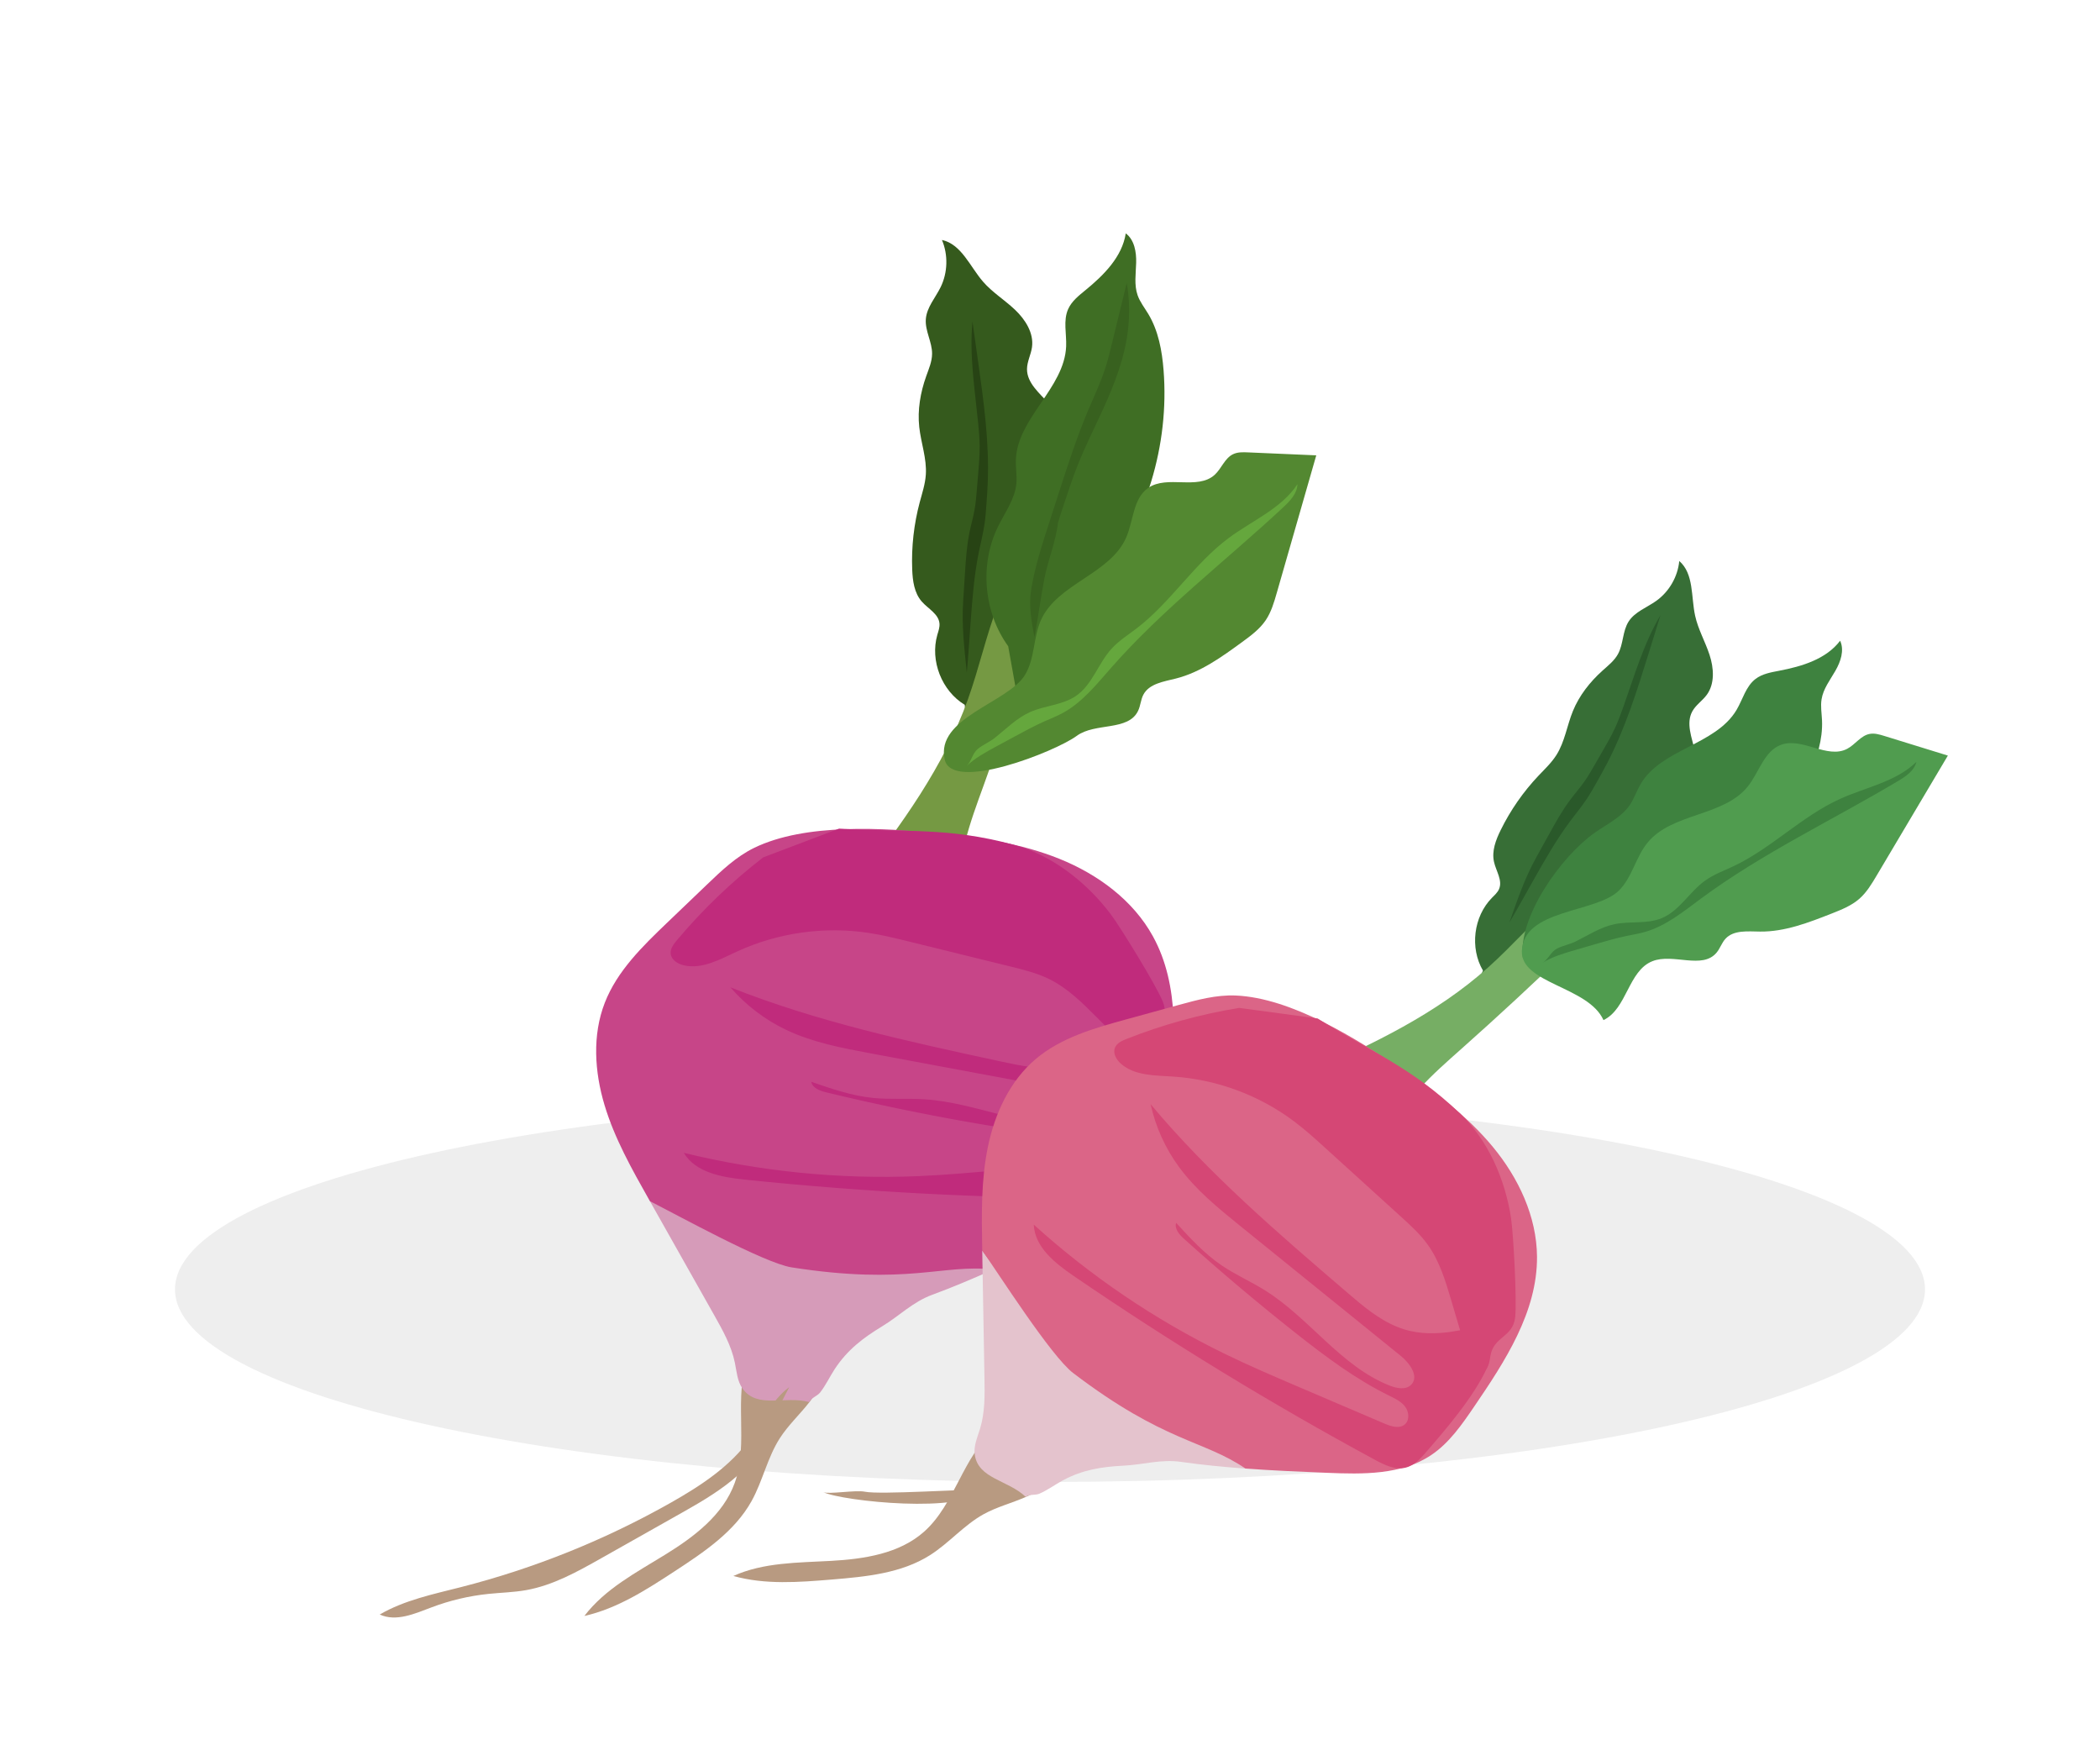 <svg width="180" height="150" viewBox="0 0 180 150" fill="none" xmlns="http://www.w3.org/2000/svg">
<path d="M90 127C131.421 127 165 119.613 165 110.5C165 101.387 131.421 94 90 94C48.579 94 15 101.387 15 110.5C15 119.613 48.579 127 90 127Z" fill="black" fill-opacity="0.07"/>
<path d="M82.691 60.402C80.719 59.208 79.707 56.627 80.341 54.41C80.434 54.091 80.555 53.77 80.528 53.439C80.458 52.611 79.546 52.172 79.002 51.545C78.363 50.812 78.226 49.777 78.189 48.806C78.114 46.867 78.334 44.916 78.835 43.04C79.043 42.261 79.303 41.486 79.356 40.681C79.449 39.307 78.942 37.969 78.793 36.6C78.633 35.131 78.892 33.637 79.388 32.245C79.612 31.616 79.889 30.985 79.893 30.317C79.899 29.31 79.284 28.363 79.356 27.359C79.429 26.342 80.178 25.522 80.627 24.606C81.237 23.358 81.279 21.845 80.739 20.565C82.408 20.931 83.137 22.837 84.254 24.132C85.051 25.055 86.114 25.706 87 26.545C87.885 27.383 88.623 28.542 88.457 29.75C88.368 30.389 88.034 30.986 88.029 31.63C88.023 32.822 89.094 33.687 89.889 34.575C92.196 37.145 92.56 40.964 91.95 44.364C91.342 47.763 89.898 50.952 88.995 54.286C88.649 55.566 88.353 56.925 87.476 57.92C87.07 58.381 86.555 58.742 86.182 59.23C85.519 60.098 85.387 61.242 85.091 62.293C84.795 63.345 84.179 64.46 83.114 64.704" fill="#355A1D"/>
<path d="M73.504 75.511C77.262 70.706 80.903 65.681 82.963 59.938C83.92 57.269 84.522 54.48 85.534 51.833C86.932 48.181 89.127 44.736 89.483 40.842C90.38 40.626 91.543 40.509 92.025 41.298C92.336 41.808 92.189 42.462 92.031 43.037C89.785 51.225 87.209 59.323 84.313 67.305C83.731 68.91 83.135 70.514 82.724 72.171C81.989 75.137 81.811 78.364 80.073 80.878" fill="#759943"/>
<path d="M64.162 116.254C62.801 119.65 64.219 123.651 62.975 127.091C61.984 129.83 59.488 131.713 57.007 133.24C54.527 134.767 51.855 136.172 50.09 138.488C52.921 137.851 55.418 136.234 57.847 134.646C60.356 133.006 62.961 131.265 64.419 128.646C65.377 126.924 65.775 124.92 66.839 123.261C67.56 122.136 68.557 121.218 69.379 120.163C71.783 117.073 72.616 112.905 75.348 110.103" fill="#B89A81"/>
<path d="M67.577 105.667C65.944 105.429 64.289 105.363 62.656 105.124C60.246 104.771 57.898 104.029 55.714 102.953C57.548 106.205 59.381 109.456 61.216 112.708C61.946 114.002 62.687 115.323 62.987 116.78C63.146 117.548 63.193 118.381 63.656 119.015C64.934 120.769 67.286 119.587 69.378 120.163C69.46 119.834 70.06 119.641 70.291 119.344C70.796 118.697 71.116 117.989 71.541 117.34C72.633 115.677 73.987 114.654 75.608 113.67C77.131 112.744 78.227 111.584 79.899 110.966C81.677 110.31 83.421 109.572 85.149 108.794C80.783 108.315 76.444 107.592 72.163 106.617C70.641 106.27 69.122 105.892 67.577 105.667Z" fill="#D69BB9"/>
<path d="M98.944 99.979C99.827 98.295 100.038 96.352 100.232 94.46C100.726 89.648 101.156 84.49 98.826 80.25C97.121 77.144 94.09 74.923 90.803 73.6C87.517 72.275 83.963 71.767 80.438 71.416C75.77 70.952 69.033 70.521 64.637 72.665C63.106 73.412 61.85 74.609 60.62 75.787C59.478 76.879 58.337 77.973 57.196 79.065C55.081 81.089 52.905 83.205 51.841 85.932C50.758 88.708 50.959 91.854 51.817 94.707C52.675 97.56 54.151 100.183 55.615 102.777C55.647 102.837 55.68 102.894 55.714 102.953C57.898 104.029 65.45 108.239 67.856 108.615C77.809 110.17 80.784 108.316 85.15 108.795C87.328 107.813 89.477 106.766 91.625 105.717C94.459 104.331 97.477 102.773 98.944 99.979Z" fill="#C74588"/>
<path d="M86.417 55.383C84.303 52.462 83.953 48.359 85.546 45.124C86.139 43.917 86.991 42.781 87.118 41.442C87.18 40.779 87.055 40.113 87.074 39.447C87.168 35.837 91.237 33.288 91.384 29.679C91.428 28.606 91.118 27.473 91.555 26.492C91.856 25.816 92.465 25.336 93.037 24.868C94.615 23.579 96.183 22.013 96.494 20C97.238 20.557 97.411 21.599 97.385 22.527C97.36 23.456 97.201 24.417 97.507 25.295C97.711 25.881 98.107 26.377 98.426 26.908C99.292 28.35 99.604 30.056 99.735 31.731C100.238 38.139 98.24 44.711 94.256 49.755C93.61 50.572 92.883 51.427 92.807 52.465C92.78 52.843 92.841 53.234 92.731 53.596C92.611 53.991 92.305 54.296 92.011 54.584C90.458 56.099 89.541 60.698 87.373 60.723" fill="#3F6E24"/>
<path d="M65.423 73.474C62.703 75.571 60.213 77.963 58.007 80.595C57.732 80.923 57.445 81.304 57.488 81.73C57.541 82.264 58.092 82.608 58.615 82.729C60.177 83.088 61.72 82.215 63.176 81.545C66.669 79.935 70.638 79.373 74.441 79.948C75.628 80.128 76.795 80.416 77.962 80.702C80.846 81.411 83.731 82.121 86.615 82.831C87.746 83.109 88.888 83.392 89.932 83.908C91.51 84.685 92.783 85.953 94.024 87.199C95.412 88.59 96.797 89.981 98.184 91.372C98.354 91.543 98.538 91.722 98.776 91.759C99.166 91.822 99.521 91.455 99.59 91.066C99.66 90.677 99.527 90.284 99.391 89.912C98.758 88.186 100.36 87.517 99.662 85.819C99.106 84.462 96.075 79.499 95.19 78.329C93.123 75.593 90.146 73.265 86.833 72.38C81.165 70.868 77.776 71.356 71.919 71.014" fill="#C02B7C"/>
<path d="M92.294 63.063C93.874 61.902 96.718 62.684 97.554 60.912C97.762 60.475 97.778 59.966 98.001 59.538C98.499 58.587 99.746 58.414 100.785 58.152C102.89 57.622 104.701 56.316 106.452 55.036C107.203 54.488 107.97 53.925 108.49 53.154C108.963 52.454 109.202 51.627 109.436 50.816C110.565 46.885 111.695 42.954 112.823 39.023C110.875 38.938 108.927 38.855 106.978 38.77C106.543 38.75 106.087 38.735 105.694 38.924C104.973 39.267 104.705 40.154 104.116 40.691C102.651 42.024 100.052 40.689 98.421 41.813C97.117 42.712 97.163 44.618 96.528 46.068C95.152 49.21 90.659 49.994 89.237 53.114C88.557 54.611 88.713 56.419 87.865 57.828C86.415 60.24 80.146 61.503 80.979 65.111C81.622 67.902 90.448 64.42 92.294 63.063Z" fill="#538831"/>
<path d="M90.99 91.501C89.222 91.705 87.446 91.327 85.708 90.953C77.894 89.265 70.036 87.568 62.606 84.615C63.931 86.149 65.577 87.402 67.408 88.27C69.679 89.346 72.182 89.817 74.653 90.278C80.581 91.383 86.508 92.488 92.434 93.593C93.436 93.781 94.728 94.395 94.459 95.375C94.283 96.022 93.506 96.271 92.839 96.352C88.256 96.908 83.828 94.496 79.22 94.208C77.755 94.116 76.281 94.24 74.821 94.093C73.005 93.908 71.26 93.307 69.536 92.71C69.646 93.257 70.285 93.486 70.826 93.617C75.011 94.63 79.23 95.506 83.473 96.241C86.686 96.799 89.937 97.277 93.196 97.152C93.771 97.13 94.373 97.094 94.898 97.331C95.422 97.567 95.83 98.182 95.622 98.719C95.396 99.303 94.651 99.448 94.028 99.504C91.336 99.754 88.642 100.002 85.949 100.251C83.528 100.474 81.105 100.696 78.675 100.797C71.938 101.075 65.161 100.401 58.61 98.798C59.623 100.492 61.863 100.886 63.825 101.092C74.111 102.162 84.45 102.7 94.791 102.701C95.748 102.701 96.803 102.66 97.505 102.01C98.008 101.543 98.226 100.851 98.374 100.182C98.997 97.402 99.803 93.703 99.604 90.862C99.547 90.055 98.472 90.007 97.977 89.366C96.953 88.038 96.069 89.091 95.188 89.73C93.919 90.654 92.572 91.317 90.99 91.501Z" fill="#C02B7C"/>
<path d="M67.648 118.879C66.147 119.984 65.378 121.796 64.288 123.309C62.582 125.678 60.066 127.326 57.526 128.765C51.871 131.968 45.789 134.416 39.492 136.022C37.117 136.628 34.669 137.131 32.549 138.364C33.948 139.012 35.556 138.293 36.998 137.749C38.562 137.157 40.203 136.77 41.866 136.598C42.944 136.487 44.033 136.464 45.099 136.275C47.398 135.865 49.483 134.699 51.517 133.552C53.908 132.203 56.298 130.855 58.688 129.507C61.84 127.727 65.308 125.536 66.038 121.991" fill="#B89A81"/>
<path d="M88.313 61.016C89.584 60.455 91.081 60.427 92.226 59.641C93.628 58.681 94.131 56.854 95.273 55.598C95.896 54.913 96.691 54.415 97.426 53.853C100.367 51.603 102.367 48.293 105.342 46.089C107.353 44.6 109.833 43.585 111.209 41.495C111.191 42.298 110.568 42.94 109.981 43.487C105.059 48.072 99.672 52.188 95.231 57.24C93.972 58.672 92.748 60.213 91.069 61.117C90.57 61.384 90.041 61.59 89.523 61.821C88.673 62.199 87.852 62.643 87.035 63.085C86.473 63.388 85.914 63.691 85.354 63.994C84.472 64.472 83.578 64.957 82.853 65.651C83.268 65.255 83.345 64.56 83.821 64.174C84.253 63.825 84.834 63.585 85.284 63.225C86.26 62.446 87.153 61.529 88.313 61.016Z" fill="#65A73D"/>
<path d="M82.559 51.486C82.609 50.697 82.662 49.909 82.711 49.122C82.788 47.941 82.864 46.755 83.105 45.596C83.24 44.946 83.424 44.306 83.539 43.653C83.635 43.108 83.682 42.555 83.727 42.004C83.767 41.522 83.808 41.039 83.848 40.558C83.912 39.782 83.978 39.004 83.97 38.225C83.965 37.585 83.91 36.947 83.848 36.31C83.559 33.398 83.079 30.474 83.355 27.56C83.512 28.68 83.669 29.8 83.828 30.919C84.314 34.377 84.802 37.856 84.664 41.344C84.641 41.988 84.594 42.632 84.547 43.275C84.51 43.804 84.471 44.335 84.395 44.86C84.278 45.675 84.072 46.475 83.907 47.281C83.498 49.281 83.345 51.322 83.193 53.358C83.088 54.785 83.001 56.217 82.869 57.642C82.652 55.554 82.421 53.598 82.559 51.486Z" fill="#274314"/>
<path d="M89.958 44.706C90.229 43.867 90.5 43.029 90.771 42.19C91.534 39.833 92.296 37.471 93.26 35.187C93.781 33.956 94.359 32.746 94.765 31.472C94.969 30.833 95.127 30.18 95.287 29.529C95.718 27.765 96.15 26.003 96.58 24.239C96.809 25.587 96.843 26.968 96.679 28.324C96.396 30.674 95.533 32.914 94.55 35.066C93.851 36.599 93.086 38.104 92.453 39.667C91.982 40.832 91.585 42.027 91.19 43.22C91.019 43.738 90.846 44.256 90.688 44.777C90.518 46.358 89.822 48.018 89.516 49.596C89.192 51.259 88.988 52.945 88.662 54.605C88.405 53.203 88.158 51.855 88.398 50.441C88.731 48.484 89.35 46.589 89.958 44.706Z" fill="#38611F"/>
<path d="M127.111 83.178C125.972 81.237 126.302 78.55 127.879 76.944C128.106 76.713 128.36 76.494 128.488 76.197C128.812 75.454 128.232 74.653 128.057 73.862C127.85 72.936 128.212 71.984 128.632 71.134C129.469 69.435 130.562 67.862 131.864 66.485C132.406 65.914 132.987 65.369 133.409 64.703C134.126 63.567 134.312 62.184 134.819 60.94C135.364 59.605 136.28 58.442 137.352 57.478C137.837 57.042 138.368 56.628 138.682 56.057C139.156 55.195 139.066 54.097 139.593 53.269C140.129 52.429 141.154 52.074 141.963 51.496C143.067 50.709 143.807 49.43 143.937 48.079C145.2 49.169 144.94 51.143 145.297 52.773C145.552 53.936 146.162 54.988 146.532 56.12C146.902 57.251 146.999 58.588 146.295 59.547C145.923 60.055 145.357 60.412 145.055 60.964C144.496 61.985 145.014 63.223 145.284 64.355C146.07 67.633 144.608 71.08 142.507 73.714C140.405 76.349 137.686 78.417 135.362 80.859C134.47 81.796 133.585 82.825 132.371 83.271C131.808 83.479 131.199 83.549 130.65 83.794C129.678 84.231 129.035 85.152 128.292 85.917C127.551 86.682 126.503 87.353 125.478 87.067" fill="#376E36"/>
<path d="M112.207 91.88C117.664 89.499 123.125 86.878 127.559 82.904C129.622 81.059 131.432 78.944 133.532 77.142C136.429 74.657 139.913 72.719 142.026 69.542C142.897 69.773 143.949 70.214 143.997 71.115C144.028 71.697 143.598 72.189 143.193 72.611C137.463 78.595 131.491 84.35 125.297 89.857C124.051 90.964 122.796 92.063 121.673 93.295C119.665 95.5 118.013 98.186 115.355 99.537" fill="#76AE64"/>
<path d="M85.265 122.513C82.52 124.794 81.878 128.888 79.213 131.261C77.09 133.153 74.073 133.61 71.234 133.768C68.396 133.927 65.45 133.891 62.859 135.061C65.585 135.828 68.479 135.6 71.301 135.367C74.217 135.124 77.261 134.841 79.729 133.269C81.352 132.236 82.625 130.701 84.307 129.77C85.45 129.139 86.732 128.815 87.926 128.291C91.424 126.756 94.075 123.565 97.723 122.429" fill="#B89A81"/>
<path d="M70.558 127.875C72.254 128.675 82.746 129.745 84.121 127.681C82.772 127.598 75.455 128.113 74.134 127.84C73.337 127.675 71.001 128.085 70.558 127.875Z" fill="#B89A81"/>
<path d="M93.114 115.01C91.823 114.047 90.432 113.222 89.142 112.258C87.237 110.837 85.566 109.109 84.191 107.171C84.254 110.814 84.32 114.456 84.383 118.099C84.409 119.55 84.431 121.028 84.012 122.417C83.791 123.15 83.446 123.888 83.548 124.646C83.83 126.746 86.397 126.824 87.926 128.29C88.148 128.046 88.753 128.158 89.09 128.012C89.824 127.691 90.428 127.231 91.094 126.872C92.804 125.951 94.441 125.704 96.289 125.61C98.027 125.523 99.506 125.036 101.229 125.283C103.059 125.546 104.899 125.721 106.743 125.856C103.218 123.418 99.83 120.783 96.608 117.956C95.463 116.952 94.335 115.921 93.114 115.01Z" fill="#E4C3CD"/>
<path d="M122.68 124.695C124.221 123.663 125.303 122.091 126.349 120.558C129.009 116.657 131.774 112.429 131.744 107.707C131.721 104.249 130.15 100.935 127.944 98.271C125.739 95.608 122.924 93.521 120.061 91.583C116.271 89.016 110.688 85.518 105.918 85.316C104.259 85.246 102.623 85.689 101.022 86.129C99.534 86.537 98.047 86.946 96.559 87.354C93.804 88.111 90.954 88.915 88.773 90.761C86.554 92.641 85.266 95.433 84.678 98.282C84.088 101.13 84.137 104.066 84.189 106.973C84.19 107.039 84.191 107.104 84.192 107.17C85.567 109.108 90.094 116.23 91.984 117.669C99.804 123.628 103.219 123.418 106.745 125.856C109.071 126.026 111.401 126.125 113.731 126.221C116.809 126.349 120.122 126.414 122.68 124.695Z" fill="#DB6587"/>
<path d="M130.535 82.131C130.078 78.641 133.789 73.427 136.658 71.389C137.726 70.63 138.987 70.049 139.717 68.96C140.078 68.419 140.281 67.79 140.606 67.227C142.364 64.172 147.042 63.873 148.844 60.845C149.378 59.945 149.64 58.827 150.47 58.189C151.042 57.749 151.787 57.62 152.497 57.484C154.449 57.111 156.522 56.495 157.725 54.911C158.105 55.734 157.769 56.709 157.315 57.494C156.862 58.281 156.28 59.03 156.135 59.926C156.037 60.524 156.146 61.132 156.173 61.738C156.247 63.377 155.723 64.987 155.057 66.486C152.512 72.22 147.744 76.933 141.983 79.412C141.048 79.813 140.028 80.209 139.481 81.065C139.282 81.377 139.153 81.741 138.889 82.001C138.602 82.283 138.2 82.403 137.812 82.514C135.777 83.094 133.5 83.654 131.627 82.668" fill="#3E823F"/>
<path d="M106.217 86.378C102.909 86.914 99.66 87.811 96.545 89.044C96.156 89.197 95.733 89.393 95.572 89.778C95.369 90.26 95.682 90.812 96.076 91.159C97.25 92.193 98.979 92.16 100.541 92.262C104.287 92.502 107.954 93.863 110.951 96.124C111.887 96.829 112.756 97.617 113.623 98.405C115.769 100.354 117.915 102.302 120.061 104.251C120.904 105.016 121.753 105.788 122.41 106.717C123.402 108.118 123.906 109.798 124.393 111.444C124.937 113.282 125.482 115.121 126.026 116.957C126.091 117.183 126.168 117.422 126.353 117.564C126.66 117.8 127.135 117.65 127.375 117.348C127.616 117.046 127.685 116.645 127.738 116.264C127.999 114.49 129.682 114.659 129.873 112.876C130.025 111.454 129.728 105.784 129.514 104.371C129.01 101.061 127.537 97.68 125.104 95.382C120.941 91.453 117.803 90.296 112.936 87.282" fill="#D54775"/>
<path d="M137.441 87.423C139.46 86.461 139.556 83.199 141.634 82.375C143.414 81.669 145.905 83.11 147.132 81.644C147.435 81.284 147.577 80.805 147.894 80.456C148.598 79.683 149.82 79.827 150.867 79.837C152.985 79.858 155.017 79.071 156.988 78.296C157.831 77.964 158.693 77.622 159.376 77.024C159.995 76.48 160.427 75.758 160.848 75.05C162.884 71.619 164.922 68.186 166.96 64.754C165.142 64.192 163.324 63.631 161.505 63.069C161.099 62.944 160.671 62.817 160.254 62.897C159.489 63.043 159.017 63.814 158.327 64.175C156.616 65.071 154.491 63.168 152.673 63.825C151.219 64.352 150.791 66.162 149.833 67.375C147.758 70 143.321 69.631 141.21 72.226C140.195 73.471 139.897 75.216 138.747 76.337C136.782 78.255 130.553 77.899 130.445 81.511C130.363 84.306 136.147 84.539 137.441 87.423Z" fill="#509C4F"/>
<path d="M119.791 113.725C118.179 113.081 116.828 111.932 115.511 110.802C109.586 105.725 103.632 100.618 98.625 94.632C99.049 96.564 99.88 98.405 101.049 99.999C102.498 101.978 104.429 103.546 106.335 105.089C110.91 108.79 115.483 112.491 120.058 116.193C120.829 116.818 121.654 117.946 120.968 118.665C120.516 119.138 119.733 118.989 119.124 118.75C114.93 117.099 112.252 112.972 108.429 110.584C107.215 109.825 105.891 109.247 104.707 108.441C103.234 107.439 102.016 106.113 100.811 104.799C100.652 105.319 101.093 105.814 101.498 106.178C104.62 108.991 107.836 111.7 111.134 114.304C113.634 116.275 116.201 118.196 119.057 119.602C119.563 119.85 120.095 120.098 120.435 120.545C120.777 120.992 120.839 121.708 120.413 122.073C119.948 122.469 119.241 122.247 118.681 122.007C116.252 120.97 113.827 119.932 111.4 118.896C109.217 117.962 107.034 117.029 104.902 115.986C98.99 113.095 93.486 109.369 88.608 104.951C88.691 106.875 90.43 108.254 92.019 109.342C100.35 115.039 108.975 120.304 117.851 125.107C118.671 125.552 119.597 126.005 120.5 125.774C121.148 125.608 121.657 125.113 122.097 124.607C123.922 122.51 126.332 119.711 127.482 117.179C127.807 116.461 126.908 115.918 126.78 115.14C126.518 113.524 125.27 114.016 124.217 114.158C122.697 114.358 121.232 114.303 119.791 113.725Z" fill="#D54775"/>
<path d="M138.405 79.199C139.731 78.925 141.166 79.206 142.419 78.693C143.955 78.065 144.811 76.426 146.16 75.463C146.894 74.937 147.757 74.627 148.572 74.241C151.841 72.7 154.431 69.954 157.722 68.465C159.946 67.458 162.522 67 164.265 65.29C164.083 66.052 163.357 66.537 162.685 66.938C157.045 70.299 151.058 73.116 145.781 77.021C144.286 78.128 142.802 79.346 141.012 79.863C140.481 80.016 139.933 80.103 139.393 80.217C138.503 80.403 137.63 80.657 136.758 80.911C136.161 81.085 135.565 81.258 134.969 81.432C134.028 81.705 133.075 81.984 132.241 82.496C132.718 82.203 132.935 81.558 133.468 81.287C133.951 81.042 134.555 80.933 135.059 80.683C136.152 80.141 137.193 79.448 138.405 79.199Z" fill="#3E823F"/>
<path d="M131.667 73.503C132.039 72.828 132.413 72.154 132.786 71.48C133.346 70.469 133.907 69.455 134.6 68.532C134.99 68.013 135.418 67.527 135.792 66.997C136.104 66.556 136.374 66.087 136.645 65.619C136.88 65.21 137.118 64.802 137.353 64.393C137.734 63.734 138.116 63.075 138.433 62.385C138.695 61.817 138.912 61.231 139.121 60.643C140.079 57.951 140.874 55.171 142.329 52.714C142.002 53.768 141.675 54.822 141.348 55.876C140.338 59.13 139.319 62.404 137.747 65.426C137.456 65.985 137.147 66.532 136.839 67.081C136.584 67.533 136.329 67.984 136.044 68.416C135.602 69.087 135.087 69.707 134.605 70.35C133.413 71.945 132.426 73.683 131.445 75.416C130.758 76.633 130.085 77.86 129.375 79.063C130.056 77.133 130.666 75.31 131.667 73.503Z" fill="#2A592A"/>
</svg>
